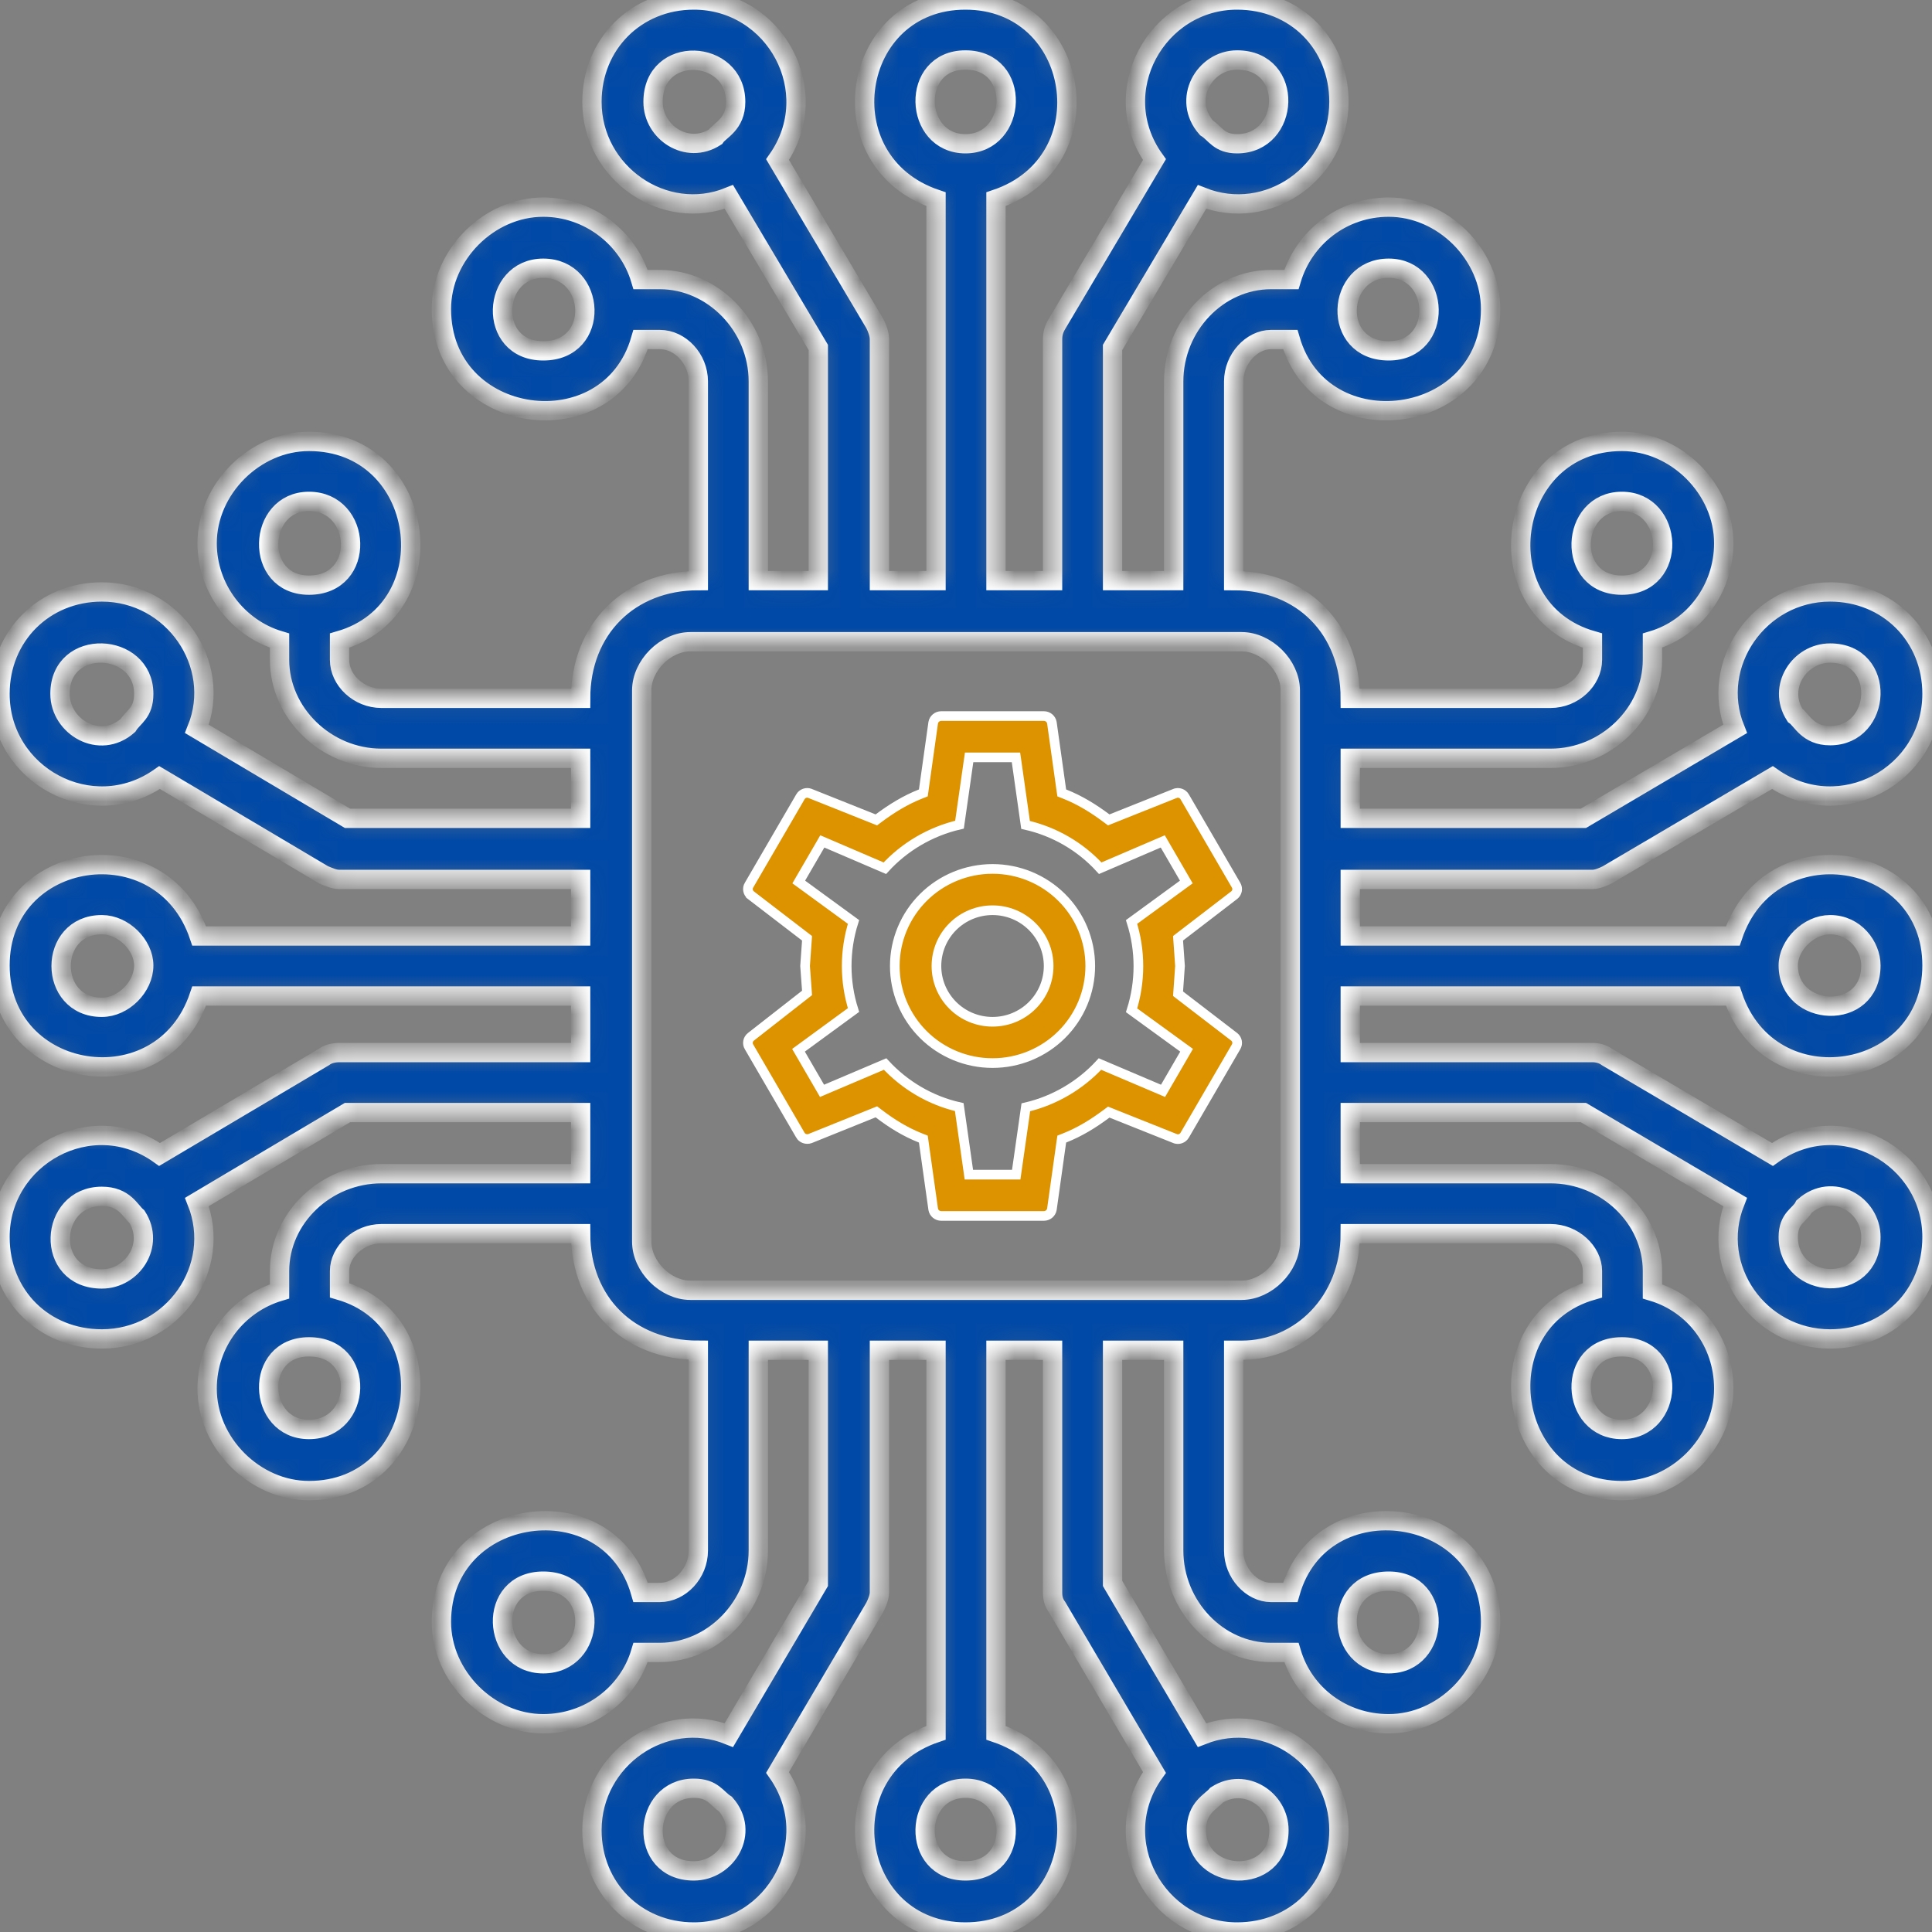 <svg width="100" height="100" viewBox="0 0 100 100" fill="none" xmlns="http://www.w3.org/2000/svg">
<rect x="0" y="0" width="100" height="100" fill="#808080" stroke="none"/>
<path d="M47.812 59.104L47.792 58.959L47.657 58.906C46.848 58.587 46.152 58.152 45.474 57.634L45.361 57.548L45.229 57.601L41.929 58.931C41.739 58.998 41.519 58.922 41.427 58.755L41.427 58.754L41.424 58.749L38.77 54.186L38.77 54.186L38.768 54.184C38.718 54.1 38.701 54.002 38.719 53.907C38.737 53.812 38.789 53.726 38.866 53.666L38.867 53.665L41.667 51.476L41.772 51.394L41.763 51.261L41.671 50L41.763 48.699L41.772 48.565L41.665 48.483L38.866 46.335C38.866 46.334 38.866 46.334 38.866 46.334C38.789 46.274 38.737 46.188 38.719 46.093C38.701 45.998 38.718 45.9 38.768 45.816L38.768 45.816L38.77 45.814L41.424 41.251L41.424 41.251L41.427 41.246C41.524 41.069 41.747 40.995 41.923 41.067L41.925 41.067L45.229 42.386L45.359 42.438L45.471 42.354C46.151 41.848 46.848 41.413 47.657 41.094L47.792 41.041L47.812 40.896L48.303 37.406C48.337 37.212 48.509 37.063 48.72 37.063H54.028C54.239 37.063 54.411 37.212 54.445 37.406L54.935 40.896L54.956 41.041L55.091 41.094C55.9 41.413 56.597 41.848 57.276 42.354L57.388 42.438L57.518 42.386L60.823 41.067L60.824 41.067C61.001 40.995 61.223 41.069 61.321 41.246L61.321 41.246L61.324 41.251L63.978 45.814L63.979 45.816C64.085 45.993 64.038 46.211 63.882 46.334C63.881 46.335 63.881 46.335 63.88 46.335L61.082 48.483L60.976 48.565L60.985 48.699L61.077 50L60.985 51.301L60.976 51.435L61.082 51.517L63.88 53.665C63.881 53.665 63.881 53.665 63.882 53.666C64.038 53.789 64.085 54.007 63.979 54.184L63.978 54.186L61.324 58.749L61.324 58.749L61.321 58.755C61.223 58.931 61.001 59.005 60.824 58.933L60.823 58.933L57.518 57.614L57.388 57.562L57.276 57.646C56.597 58.152 55.9 58.587 55.091 58.906L54.956 58.959L54.935 59.104L54.445 62.595C54.411 62.788 54.239 62.937 54.028 62.937H48.72C48.509 62.937 48.337 62.788 48.303 62.594L47.812 59.104ZM50.379 39.201H50.162L50.131 39.415L49.664 42.685C48.15 43.036 46.807 43.837 45.8 44.939L42.766 43.638L42.563 43.551L42.452 43.743L41.456 45.457L41.343 45.652L41.525 45.784L44.178 47.721C43.707 49.204 43.707 50.796 44.178 52.279L41.512 54.229L41.33 54.362L41.443 54.556L42.438 56.271L42.549 56.462L42.752 56.375L45.813 55.074C46.819 56.162 48.149 56.963 49.651 57.303L50.118 60.585L50.148 60.8H50.365H52.383H52.599L52.63 60.585L53.097 57.314C54.599 56.964 55.929 56.162 56.934 55.074L59.995 56.375L60.199 56.462L60.309 56.271L61.305 54.556L61.418 54.361L61.236 54.229L58.57 52.292C59.041 50.804 59.041 49.208 58.569 47.721L61.223 45.784L61.404 45.652L61.291 45.457L60.296 43.743L60.185 43.551L59.981 43.638L56.948 44.939C55.922 43.815 54.572 43.033 53.083 42.697L52.617 39.415L52.586 39.201H52.369H50.379ZM51.374 44.975C52.716 44.975 54.003 45.505 54.951 46.448C55.9 47.39 56.432 48.668 56.432 50C56.432 51.332 55.9 52.61 54.951 53.553C54.003 54.495 52.716 55.025 51.374 55.025C50.032 55.025 48.745 54.495 47.796 53.553C46.848 52.61 46.315 51.332 46.315 50C46.315 48.668 46.848 47.39 47.796 46.448C48.745 45.505 50.032 44.975 51.374 44.975ZM51.374 47.113C50.604 47.113 49.866 47.416 49.321 47.958C48.776 48.499 48.47 49.234 48.47 50C48.47 50.766 48.776 51.501 49.321 52.042C49.866 52.584 50.604 52.887 51.374 52.887C52.144 52.887 52.882 52.584 53.427 52.042C53.972 51.501 54.278 50.766 54.278 50C54.278 49.234 53.972 48.499 53.427 47.958C52.882 47.416 52.144 47.113 51.374 47.113Z" fill="#DD9300" stroke="white" stroke-width="0.5"/>
<mask id="path-2-inside-1_68_698" fill="white">
<path d="M64.265 69.889H63.855V80.258C63.855 81.429 64.792 82.425 65.788 82.425H66.784C68.424 76.684 77.153 77.915 77.153 83.948C77.153 86.76 74.692 89.221 71.88 89.221C69.479 89.221 67.487 87.698 66.842 85.53H65.788C63.035 85.53 60.75 83.128 60.75 80.258V69.889H57.586V81.957L62.214 89.807C65.612 88.459 69.303 91.037 69.303 94.728C69.303 97.715 67.077 100 64.031 100C59.871 100 57.235 95.255 59.754 91.74L54.716 83.187C54.54 82.953 54.481 82.718 54.481 82.425V69.889H51.552V89.689C57.294 91.623 55.946 100 49.971 100C43.995 100 42.706 91.623 48.448 89.689V69.889H45.519V82.425C45.519 82.66 45.401 82.953 45.284 83.187L40.246 91.74C42.706 95.255 40.129 100 35.911 100C32.923 100 30.639 97.715 30.639 94.728C30.639 91.037 34.388 88.459 37.727 89.807L42.355 81.957V69.889H39.25V80.258C39.25 83.128 36.907 85.53 34.154 85.53H33.158C32.513 87.698 30.463 89.221 28.119 89.221C25.308 89.221 22.847 86.76 22.847 83.948C22.847 77.915 31.517 76.684 33.158 82.425H34.154C35.208 82.425 36.145 81.429 36.145 80.258V69.889C32.572 69.889 30.053 67.428 30.053 63.855H19.742C18.571 63.855 17.575 64.792 17.575 65.788V66.784C23.257 68.424 22.085 77.153 15.993 77.153C13.181 77.153 10.721 74.692 10.721 71.88C10.721 69.479 12.302 67.487 14.47 66.842V65.788C14.47 63.035 16.872 60.75 19.742 60.75H30.053V57.586H17.985L10.193 62.214C11.541 65.612 8.963 69.303 5.272 69.303C2.285 69.303 0 67.077 0 64.031C0 59.871 4.745 57.235 8.26 59.754L16.755 54.716C16.989 54.54 17.282 54.481 17.575 54.481H30.053V51.552H10.31C8.377 57.294 0 55.946 0 49.971C0 43.995 8.377 42.706 10.31 48.448H30.053V45.519H17.575C17.282 45.519 17.047 45.401 16.755 45.284L8.26 40.246C4.745 42.706 0 40.129 0 35.911C0 32.923 2.285 30.639 5.272 30.639C8.963 30.639 11.541 34.388 10.193 37.727L17.985 42.355H30.053V39.25H19.742C16.872 39.25 14.47 36.907 14.47 34.154V33.158C12.302 32.513 10.721 30.463 10.721 28.119C10.721 25.308 13.181 22.847 15.993 22.847C22.085 22.847 23.257 31.517 17.575 33.158V34.154C17.575 35.208 18.571 36.145 19.742 36.145H30.053C30.053 32.572 32.572 30.053 36.145 30.053V19.742C36.145 18.571 35.208 17.575 34.154 17.575H33.158C31.517 23.257 22.847 22.085 22.847 15.993C22.847 13.181 25.308 10.721 28.119 10.721C30.463 10.721 32.513 12.302 33.158 14.47H34.154C36.907 14.47 39.25 16.872 39.25 19.742V30.053H42.355V17.985L37.727 10.193C34.388 11.541 30.639 8.963 30.639 5.272C30.639 2.285 32.923 0 35.911 0C40.129 0 42.706 4.745 40.246 8.26L45.284 16.755C45.401 16.989 45.519 17.282 45.519 17.575V30.053H48.448V10.31C42.706 8.377 43.995 0 49.971 0C55.946 0 57.294 8.377 51.552 10.31V30.053H54.481V17.575C54.481 17.282 54.54 17.047 54.716 16.755L59.754 8.26C57.235 4.745 59.871 0 64.031 0C67.077 0 69.303 2.285 69.303 5.272C69.303 8.963 65.612 11.541 62.214 10.193L57.586 17.985V30.053H60.75V19.742C60.75 16.872 63.035 14.47 65.788 14.47H66.842C67.487 12.302 69.479 10.721 71.88 10.721C74.692 10.721 77.153 13.181 77.153 15.993C77.153 22.085 68.424 23.257 66.784 17.575H65.788C64.792 17.575 63.855 18.571 63.855 19.742V30.053C67.428 30.053 69.889 32.572 69.889 36.145H80.258C81.429 36.145 82.425 35.208 82.425 34.154V33.158C76.684 31.517 77.915 22.847 83.948 22.847C86.76 22.847 89.221 25.308 89.221 28.119C89.221 30.463 87.698 32.513 85.53 33.158V34.154C85.53 36.907 83.128 39.25 80.258 39.25H69.889V42.355H81.957L89.807 37.727C88.459 34.388 91.037 30.639 94.728 30.639C97.715 30.639 100 32.923 100 35.911C100 40.129 95.255 42.706 91.74 40.246L83.187 45.284C82.953 45.401 82.66 45.519 82.425 45.519H69.889V48.448H89.689C91.623 42.706 100 43.995 100 49.971C100 55.946 91.623 57.294 89.689 51.552H69.889V54.481H82.425C82.66 54.481 82.953 54.54 83.187 54.716L91.74 59.754C95.255 57.235 100 59.871 100 64.031C100 67.077 97.715 69.303 94.728 69.303C91.037 69.303 88.459 65.612 89.807 62.214L81.957 57.586H69.889V60.75H80.258C83.128 60.75 85.53 63.035 85.53 65.788V66.842C87.698 67.487 89.221 69.479 89.221 71.88C89.221 74.692 86.76 77.153 83.948 77.153C77.915 77.153 76.684 68.424 82.425 66.784V65.788C82.425 64.792 81.429 63.855 80.258 63.855H69.889C69.889 67.37 67.311 69.889 64.265 69.889ZM62.449 6.62C62.917 6.913 63.093 7.44 64.031 7.44C66.784 7.44 67.018 3.105 64.031 3.105C62.332 3.105 61.16 5.155 62.449 6.62ZM15.993 25.952C13.298 25.952 13.122 30.287 15.993 30.287C18.981 30.287 18.746 25.952 15.993 25.952ZM15.993 69.713C13.122 69.713 13.298 73.99 15.993 73.99C18.746 73.99 18.981 69.713 15.993 69.713ZM28.119 81.84C25.19 81.84 25.425 86.116 28.119 86.116C30.873 86.116 31.107 81.84 28.119 81.84ZM71.88 81.84C68.893 81.84 69.127 86.116 71.88 86.116C74.575 86.116 74.751 81.84 71.88 81.84ZM83.948 69.713C81.019 69.713 81.254 73.99 83.948 73.99C86.643 73.99 86.878 69.713 83.948 69.713ZM83.948 25.952C81.254 25.952 81.019 30.287 83.948 30.287C86.878 30.287 86.643 25.952 83.948 25.952ZM71.88 13.884C69.127 13.884 68.893 18.16 71.88 18.16C74.751 18.16 74.575 13.884 71.88 13.884ZM62.273 33.216H35.735C34.446 33.216 33.216 34.446 33.216 35.735V64.265C33.216 65.554 34.446 66.784 35.735 66.784H64.265C65.554 66.784 66.784 65.554 66.784 64.265V35.735C66.784 34.446 65.554 33.216 64.265 33.216H62.273ZM28.119 13.884C25.425 13.884 25.19 18.16 28.119 18.16C31.107 18.16 30.873 13.884 28.119 13.884ZM49.971 3.105C47.1 3.105 47.276 7.44 49.971 7.44C52.666 7.44 52.9 3.105 49.971 3.105ZM37.024 7.088C37.258 6.737 38.078 6.444 38.078 5.272C38.078 2.519 33.802 2.285 33.802 5.272C33.802 6.854 35.559 8.026 37.024 7.088ZM6.62 37.551C6.913 37.083 7.44 36.907 7.44 35.911C7.44 33.216 3.105 32.982 3.105 35.911C3.105 37.61 5.155 38.84 6.62 37.551ZM5.272 47.862C2.46 47.862 2.46 52.138 5.272 52.138C6.385 52.138 7.44 51.084 7.44 49.971C7.44 48.916 6.385 47.862 5.272 47.862ZM7.088 62.976C6.737 62.683 6.444 61.922 5.272 61.922C2.519 61.922 2.285 66.198 5.272 66.198C6.854 66.198 8.026 64.441 7.088 62.976ZM37.551 93.38C37.083 93.087 36.907 92.56 35.911 92.56C33.216 92.56 32.982 96.837 35.911 96.837C37.61 96.837 38.84 94.845 37.551 93.38ZM49.971 92.56C47.276 92.56 47.1 96.837 49.971 96.837C52.9 96.837 52.666 92.56 49.971 92.56ZM62.976 92.912C62.683 93.263 61.922 93.556 61.922 94.728C61.922 97.422 66.198 97.657 66.198 94.728C66.198 93.146 64.441 91.974 62.976 92.912ZM93.38 62.449C93.146 62.917 92.56 63.035 92.56 64.031C92.56 66.784 96.837 67.018 96.837 64.031C96.837 62.332 94.845 61.16 93.38 62.449ZM94.728 47.862C93.615 47.862 92.56 48.916 92.56 49.971C92.56 52.666 96.837 52.9 96.837 49.971C96.837 48.975 96.016 47.862 94.728 47.862ZM92.912 37.024C93.263 37.258 93.556 38.078 94.728 38.078C97.422 38.078 97.657 33.802 94.728 33.802C93.146 33.802 91.974 35.559 92.912 37.024Z"/>
</mask>
<path d="M64.265 69.889H63.855V80.258C63.855 81.429 64.792 82.425 65.788 82.425H66.784C68.424 76.684 77.153 77.915 77.153 83.948C77.153 86.76 74.692 89.221 71.88 89.221C69.479 89.221 67.487 87.698 66.842 85.53H65.788C63.035 85.53 60.75 83.128 60.75 80.258V69.889H57.586V81.957L62.214 89.807C65.612 88.459 69.303 91.037 69.303 94.728C69.303 97.715 67.077 100 64.031 100C59.871 100 57.235 95.255 59.754 91.74L54.716 83.187C54.54 82.953 54.481 82.718 54.481 82.425V69.889H51.552V89.689C57.294 91.623 55.946 100 49.971 100C43.995 100 42.706 91.623 48.448 89.689V69.889H45.519V82.425C45.519 82.66 45.401 82.953 45.284 83.187L40.246 91.74C42.706 95.255 40.129 100 35.911 100C32.923 100 30.639 97.715 30.639 94.728C30.639 91.037 34.388 88.459 37.727 89.807L42.355 81.957V69.889H39.25V80.258C39.25 83.128 36.907 85.53 34.154 85.53H33.158C32.513 87.698 30.463 89.221 28.119 89.221C25.308 89.221 22.847 86.76 22.847 83.948C22.847 77.915 31.517 76.684 33.158 82.425H34.154C35.208 82.425 36.145 81.429 36.145 80.258V69.889C32.572 69.889 30.053 67.428 30.053 63.855H19.742C18.571 63.855 17.575 64.792 17.575 65.788V66.784C23.257 68.424 22.085 77.153 15.993 77.153C13.181 77.153 10.721 74.692 10.721 71.88C10.721 69.479 12.302 67.487 14.47 66.842V65.788C14.47 63.035 16.872 60.75 19.742 60.75H30.053V57.586H17.985L10.193 62.214C11.541 65.612 8.963 69.303 5.272 69.303C2.285 69.303 0 67.077 0 64.031C0 59.871 4.745 57.235 8.26 59.754L16.755 54.716C16.989 54.54 17.282 54.481 17.575 54.481H30.053V51.552H10.31C8.377 57.294 0 55.946 0 49.971C0 43.995 8.377 42.706 10.31 48.448H30.053V45.519H17.575C17.282 45.519 17.047 45.401 16.755 45.284L8.26 40.246C4.745 42.706 0 40.129 0 35.911C0 32.923 2.285 30.639 5.272 30.639C8.963 30.639 11.541 34.388 10.193 37.727L17.985 42.355H30.053V39.25H19.742C16.872 39.25 14.47 36.907 14.47 34.154V33.158C12.302 32.513 10.721 30.463 10.721 28.119C10.721 25.308 13.181 22.847 15.993 22.847C22.085 22.847 23.257 31.517 17.575 33.158V34.154C17.575 35.208 18.571 36.145 19.742 36.145H30.053C30.053 32.572 32.572 30.053 36.145 30.053V19.742C36.145 18.571 35.208 17.575 34.154 17.575H33.158C31.517 23.257 22.847 22.085 22.847 15.993C22.847 13.181 25.308 10.721 28.119 10.721C30.463 10.721 32.513 12.302 33.158 14.47H34.154C36.907 14.47 39.25 16.872 39.25 19.742V30.053H42.355V17.985L37.727 10.193C34.388 11.541 30.639 8.963 30.639 5.272C30.639 2.285 32.923 0 35.911 0C40.129 0 42.706 4.745 40.246 8.26L45.284 16.755C45.401 16.989 45.519 17.282 45.519 17.575V30.053H48.448V10.31C42.706 8.377 43.995 0 49.971 0C55.946 0 57.294 8.377 51.552 10.31V30.053H54.481V17.575C54.481 17.282 54.54 17.047 54.716 16.755L59.754 8.26C57.235 4.745 59.871 0 64.031 0C67.077 0 69.303 2.285 69.303 5.272C69.303 8.963 65.612 11.541 62.214 10.193L57.586 17.985V30.053H60.75V19.742C60.75 16.872 63.035 14.47 65.788 14.47H66.842C67.487 12.302 69.479 10.721 71.88 10.721C74.692 10.721 77.153 13.181 77.153 15.993C77.153 22.085 68.424 23.257 66.784 17.575H65.788C64.792 17.575 63.855 18.571 63.855 19.742V30.053C67.428 30.053 69.889 32.572 69.889 36.145H80.258C81.429 36.145 82.425 35.208 82.425 34.154V33.158C76.684 31.517 77.915 22.847 83.948 22.847C86.76 22.847 89.221 25.308 89.221 28.119C89.221 30.463 87.698 32.513 85.53 33.158V34.154C85.53 36.907 83.128 39.25 80.258 39.25H69.889V42.355H81.957L89.807 37.727C88.459 34.388 91.037 30.639 94.728 30.639C97.715 30.639 100 32.923 100 35.911C100 40.129 95.255 42.706 91.74 40.246L83.187 45.284C82.953 45.401 82.66 45.519 82.425 45.519H69.889V48.448H89.689C91.623 42.706 100 43.995 100 49.971C100 55.946 91.623 57.294 89.689 51.552H69.889V54.481H82.425C82.66 54.481 82.953 54.54 83.187 54.716L91.74 59.754C95.255 57.235 100 59.871 100 64.031C100 67.077 97.715 69.303 94.728 69.303C91.037 69.303 88.459 65.612 89.807 62.214L81.957 57.586H69.889V60.75H80.258C83.128 60.75 85.53 63.035 85.53 65.788V66.842C87.698 67.487 89.221 69.479 89.221 71.88C89.221 74.692 86.76 77.153 83.948 77.153C77.915 77.153 76.684 68.424 82.425 66.784V65.788C82.425 64.792 81.429 63.855 80.258 63.855H69.889C69.889 67.37 67.311 69.889 64.265 69.889ZM62.449 6.62C62.917 6.913 63.093 7.44 64.031 7.44C66.784 7.44 67.018 3.105 64.031 3.105C62.332 3.105 61.16 5.155 62.449 6.62ZM15.993 25.952C13.298 25.952 13.122 30.287 15.993 30.287C18.981 30.287 18.746 25.952 15.993 25.952ZM15.993 69.713C13.122 69.713 13.298 73.99 15.993 73.99C18.746 73.99 18.981 69.713 15.993 69.713ZM28.119 81.84C25.19 81.84 25.425 86.116 28.119 86.116C30.873 86.116 31.107 81.84 28.119 81.84ZM71.88 81.84C68.893 81.84 69.127 86.116 71.88 86.116C74.575 86.116 74.751 81.84 71.88 81.84ZM83.948 69.713C81.019 69.713 81.254 73.99 83.948 73.99C86.643 73.99 86.878 69.713 83.948 69.713ZM83.948 25.952C81.254 25.952 81.019 30.287 83.948 30.287C86.878 30.287 86.643 25.952 83.948 25.952ZM71.88 13.884C69.127 13.884 68.893 18.16 71.88 18.16C74.751 18.16 74.575 13.884 71.88 13.884ZM62.273 33.216H35.735C34.446 33.216 33.216 34.446 33.216 35.735V64.265C33.216 65.554 34.446 66.784 35.735 66.784H64.265C65.554 66.784 66.784 65.554 66.784 64.265V35.735C66.784 34.446 65.554 33.216 64.265 33.216H62.273ZM28.119 13.884C25.425 13.884 25.19 18.16 28.119 18.16C31.107 18.16 30.873 13.884 28.119 13.884ZM49.971 3.105C47.1 3.105 47.276 7.44 49.971 7.44C52.666 7.44 52.9 3.105 49.971 3.105ZM37.024 7.088C37.258 6.737 38.078 6.444 38.078 5.272C38.078 2.519 33.802 2.285 33.802 5.272C33.802 6.854 35.559 8.026 37.024 7.088ZM6.62 37.551C6.913 37.083 7.44 36.907 7.44 35.911C7.44 33.216 3.105 32.982 3.105 35.911C3.105 37.61 5.155 38.84 6.62 37.551ZM5.272 47.862C2.46 47.862 2.46 52.138 5.272 52.138C6.385 52.138 7.44 51.084 7.44 49.971C7.44 48.916 6.385 47.862 5.272 47.862ZM7.088 62.976C6.737 62.683 6.444 61.922 5.272 61.922C2.519 61.922 2.285 66.198 5.272 66.198C6.854 66.198 8.026 64.441 7.088 62.976ZM37.551 93.38C37.083 93.087 36.907 92.56 35.911 92.56C33.216 92.56 32.982 96.837 35.911 96.837C37.61 96.837 38.84 94.845 37.551 93.38ZM49.971 92.56C47.276 92.56 47.1 96.837 49.971 96.837C52.9 96.837 52.666 92.56 49.971 92.56ZM62.976 92.912C62.683 93.263 61.922 93.556 61.922 94.728C61.922 97.422 66.198 97.657 66.198 94.728C66.198 93.146 64.441 91.974 62.976 92.912ZM93.38 62.449C93.146 62.917 92.56 63.035 92.56 64.031C92.56 66.784 96.837 67.018 96.837 64.031C96.837 62.332 94.845 61.16 93.38 62.449ZM94.728 47.862C93.615 47.862 92.56 48.916 92.56 49.971C92.56 52.666 96.837 52.9 96.837 49.971C96.837 48.975 96.016 47.862 94.728 47.862ZM92.912 37.024C93.263 37.258 93.556 38.078 94.728 38.078C97.422 38.078 97.657 33.802 94.728 33.802C93.146 33.802 91.974 35.559 92.912 37.024Z" fill="#0149A6" stroke="white" mask="url(#path-2-inside-1_68_698)"/>
</svg>
